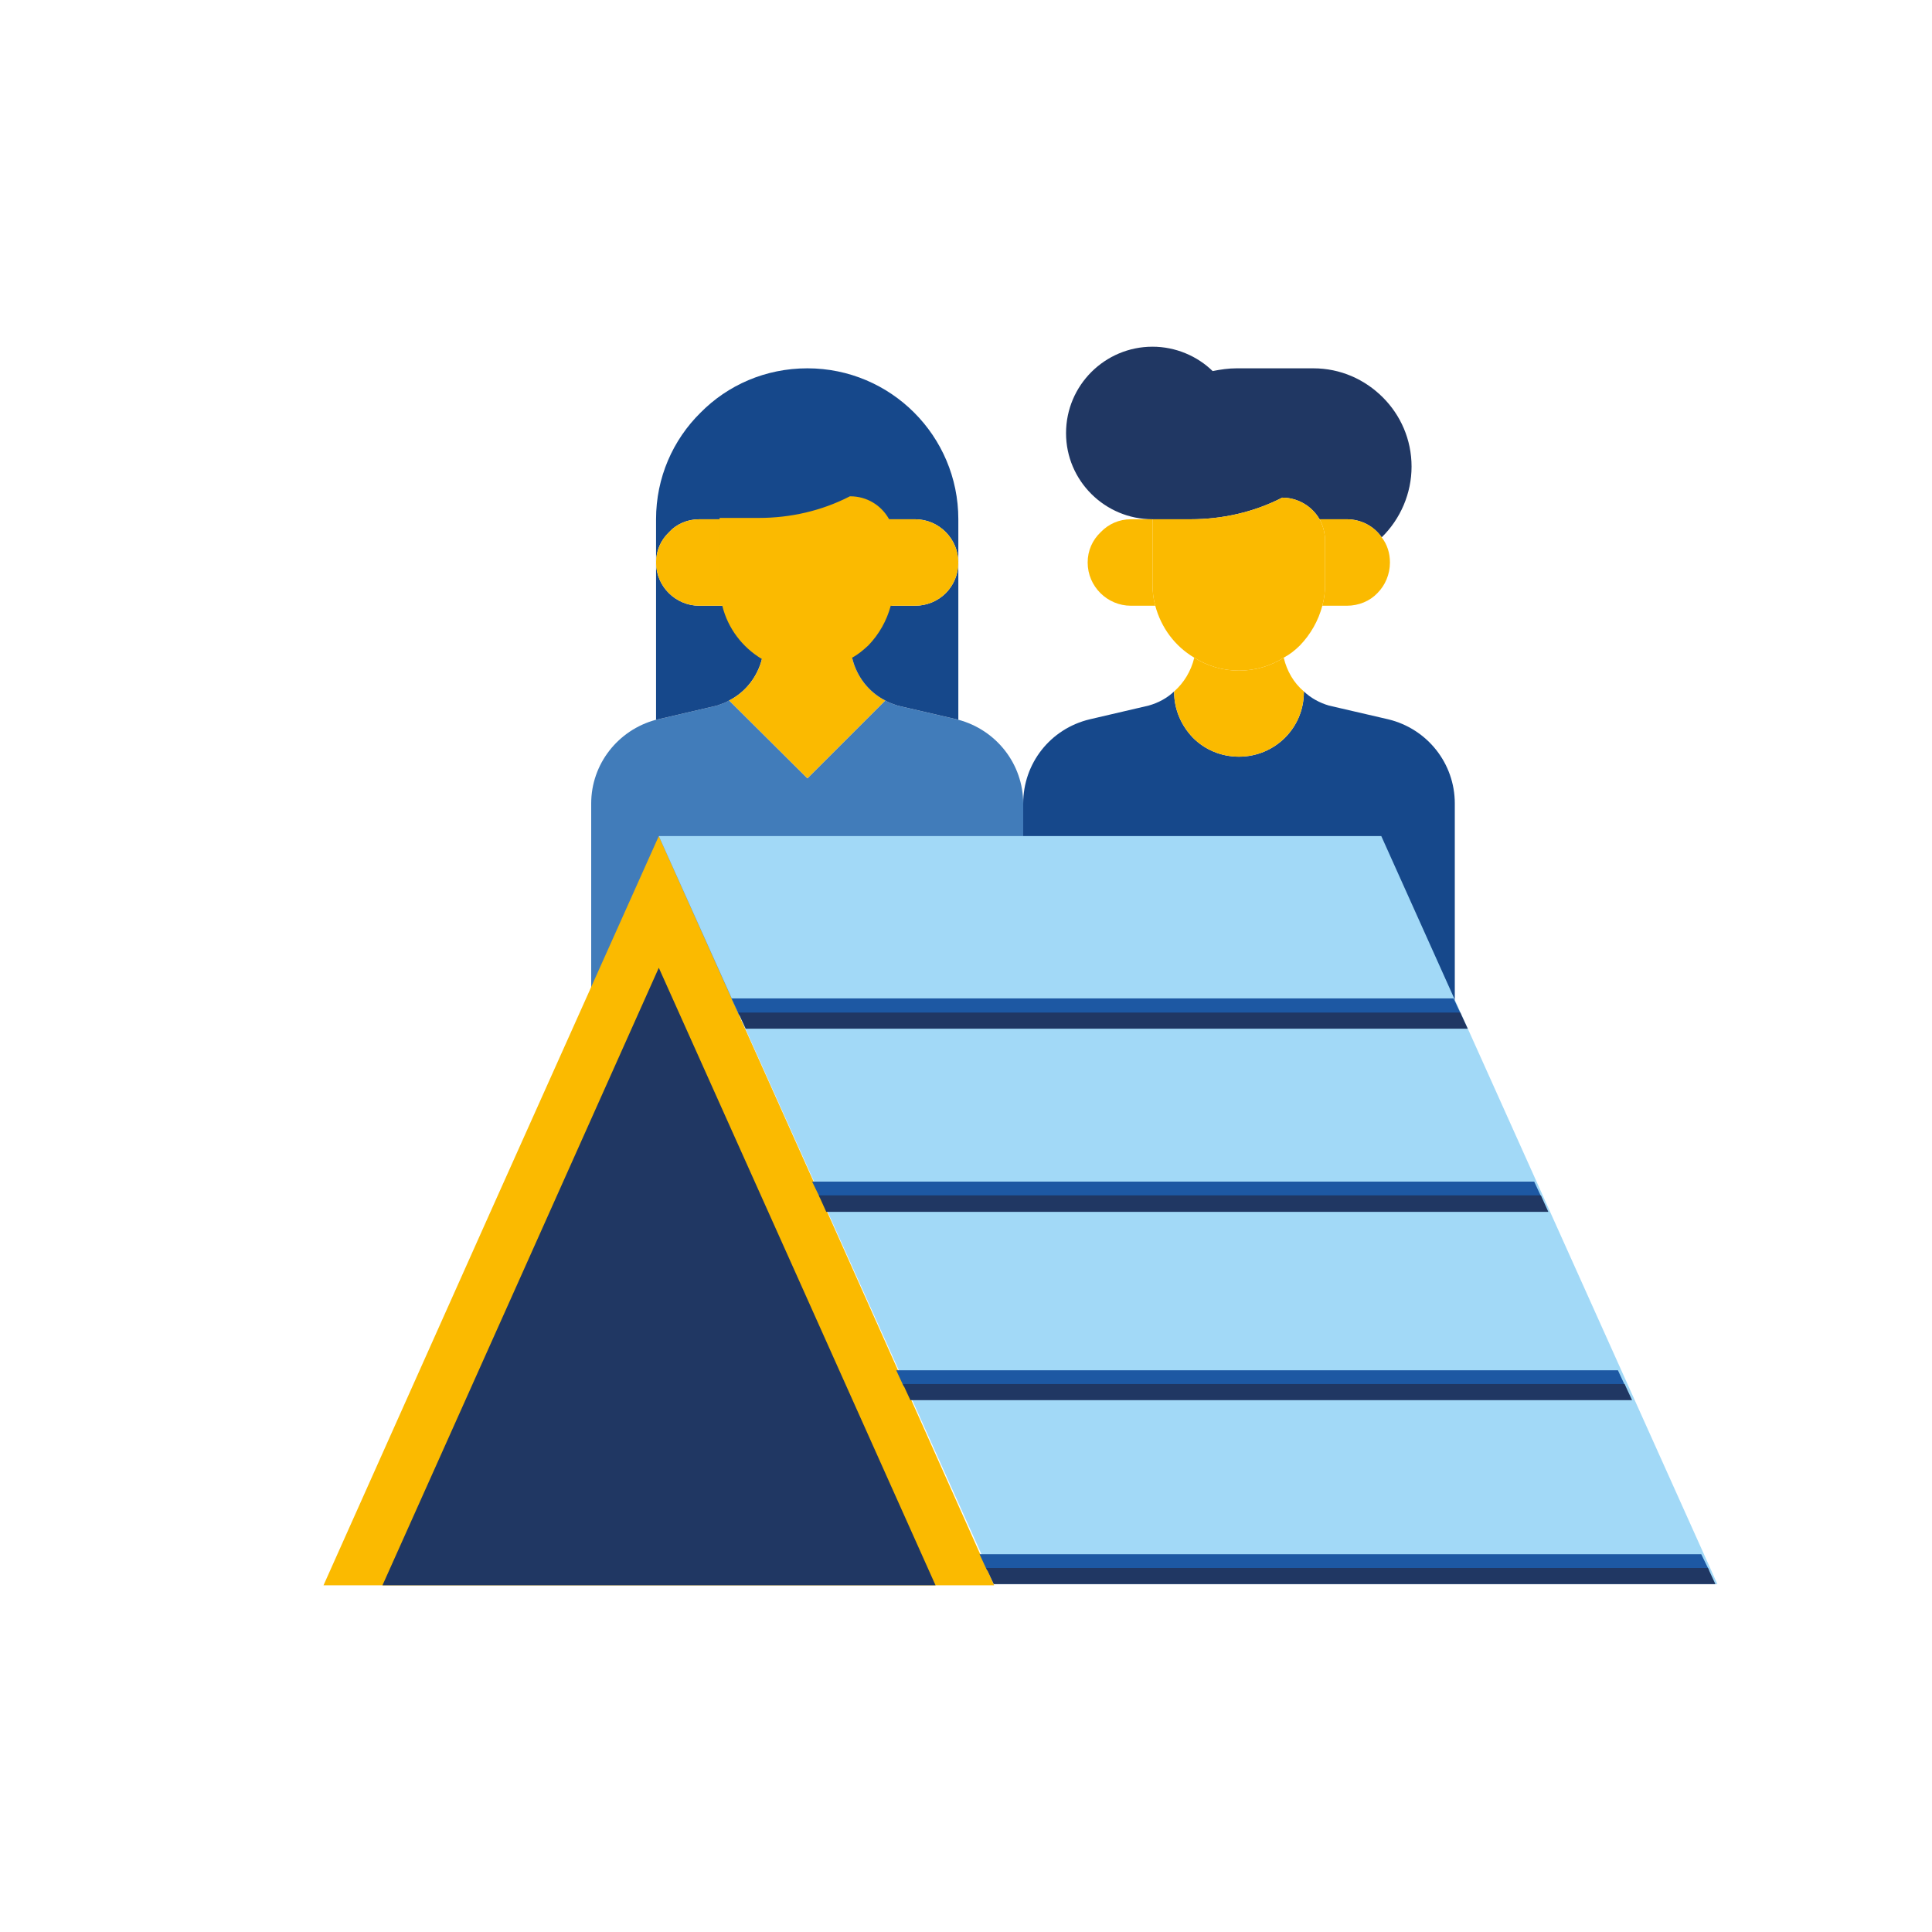 <?xml version="1.0" encoding="UTF-8"?>
<!DOCTYPE svg PUBLIC "-//W3C//DTD SVG 1.1//EN" "http://www.w3.org/Graphics/SVG/1.1/DTD/svg11.dtd">
<!-- Creator: CorelDRAW X7 -->
<svg xmlns="http://www.w3.org/2000/svg" xmlns:xlink="http://www.w3.org/1999/xlink" xml:space="preserve" width="55mm" height="55mm" version="1.1" style="shape-rendering:geometricPrecision; text-rendering:geometricPrecision; image-rendering:optimizeQuality; fill-rule:evenodd; clip-rule:evenodd" viewBox="0 0 4915 4915">
 <defs>
  <style type="text/css">
   <![CDATA[
    .str0 {stroke:#FBBA00;stroke-width:6.809}
    .fil0 {fill:none}
    .fil5 {fill:#FBBA00}
    .fil7 {fill:#A2D9F7}
    .fil8 {fill:#1D58A3}
    .fil9 {fill:#1D58A3}
    .fil6 {fill:#203763}
    .fil3 {fill:#FBBA00;fill-rule:nonzero}
    .fil1 {fill:#417CBA;fill-rule:nonzero}
    .fil2 {fill:#16488B;fill-rule:nonzero}
    .fil4 {fill:#203763;fill-rule:nonzero}
   ]]>
  </style>
 </defs>
 <g id="Vrstva_x0020_1">
  <rect class="fil0" width="4915" height="4915"/>
  <g id="_2517051858032">
   <g>
    <path class="fil1" d="M1504 2044l0 540 1099 0 0 -540c0,-100 -68,-187 -165,-213 -2,0 -3,0 -4,-1l-151 -35c-11,-4 -21,-7 -31,-13l-198 198 -199 -198c-10,6 -20,9 -31,13l-150 35c-2,1 -3,1 -5,1 -97,26 -165,113 -165,213z"/>
    <path class="fil2" d="M1669 1431l0 400c2,0 3,0 5,-1l150 -35c11,-4 21,-7 31,-13 43,-22 73,-62 84,-108l0 -1c-48,-29 -84,-76 -98,-132l-62 0c-60,0 -110,-49 -110,-110z"/>
    <path class="fil2" d="M1669 1321l0 110c0,-30 12,-57 33,-77 19,-21 47,-33 77,-33l152 0c80,0 160,-18 232,-55 41,0 76,22 95,55l70 0c61,0 110,50 110,110l0 -110c0,-212 -172,-384 -384,-384 -107,0 -203,43 -272,113 -70,69 -113,165 -113,271z"/>
    <path class="fil3" d="M1702 1354c-21,20 -33,47 -33,77 0,61 50,110 110,110l62 0c-5,-18 -7,-36 -7,-55l0 -165 -55 0c-30,0 -58,12 -77,33z"/>
    <path class="fil3 str0" d="M1841 1541c14,56 50,103 98,132 34,21 73,33 115,33 41,0 80,-12 114,-33 15,-8 28,-19 41,-31 27,-28 47,-63 57,-101 5,-18 7,-36 7,-55l0 -110c0,-19 -5,-39 -15,-55 -19,-33 -54,-55 -95,-55 -72,37 -152,55 -232,55l-97 0 0 165c0,19 2,37 7,55z"/>
    <path class="fil3" d="M1855 1782l199 198 198 -198c-43,-22 -73,-62 -84,-108l0 -1c-34,21 -73,33 -114,33 -42,0 -81,-12 -115,-33l0 1c-11,46 -41,86 -84,108z"/>
    <path class="fil2" d="M2168 1673l0 1c11,46 41,86 84,108 10,6 20,9 31,13l151 35c1,1 2,1 4,1l0 -400c0,30 -12,58 -32,78 -20,20 -48,32 -78,32l-62 0c-10,38 -30,73 -57,101 -13,12 -26,23 -41,31z"/>
    <path class="fil3" d="M2328 1321l-70 0c10,16 15,36 15,55l0 110c0,19 -2,37 -7,55l62 0c30,0 58,-12 78,-32 20,-20 32,-48 32,-78 0,-60 -49,-110 -110,-110z"/>
    <path class="fil2" d="M2603 2044l0 540 1098 0 0 -540c0,-102 -70,-190 -169,-214l-151 -35c-24,-7 -46,-19 -64,-36l0 2c0,91 -74,164 -165,164 -46,0 -87,-18 -117,-48 -29,-30 -48,-71 -48,-116l0 -2c-18,17 -40,29 -65,36l-150 35c-100,24 -169,112 -169,214z"/>
    <path class="fil4" d="M3085 944c-39,-38 -94,-62 -153,-62 -121,0 -220,98 -220,220 0,121 99,219 220,219l97 0c81,0 161,-18 233,-55 40,0 76,22 95,55l69 0c37,0 70,18 89,46 48,-47 76,-112 76,-180 0,-69 -28,-131 -73,-176 -46,-46 -108,-74 -177,-74l-195 0c-21,0 -41,3 -61,7z"/>
    <path class="fil3" d="M2800 1354c-21,20 -33,47 -33,77 0,61 50,110 110,110l62 0c-5,-18 -7,-36 -7,-55l0 -165 -55 0c-30,0 -57,12 -77,33z"/>
    <path class="fil3" d="M2939 1541c15,56 50,103 99,132 33,21 72,33 114,33 42,0 81,-12 114,-33 15,-8 29,-19 41,-31 27,-28 47,-63 57,-101 5,-18 7,-36 7,-55l0 -110c0,-19 -5,-39 -14,-55 -19,-33 -55,-55 -95,-55 -72,37 -152,55 -233,55l-97 0 0 165c0,19 2,37 7,55z"/>
    <path class="fil3" d="M2987 1759l0 2c0,45 19,86 48,116 30,30 71,48 117,48 91,0 165,-73 165,-164l0 -2c-26,-22 -43,-52 -51,-85l0 -1c-33,21 -72,33 -114,33 -42,0 -81,-12 -114,-33l0 1c-8,33 -26,63 -51,85z"/>
    <path class="fil3" d="M3426 1321l-69 0c9,16 14,36 14,55l0 110c0,19 -2,37 -7,55l62 0c31,0 59,-12 78,-32 20,-20 32,-48 32,-78 0,-24 -7,-46 -21,-64 -19,-28 -52,-46 -89,-46z"/>
   </g>
   <g>
    <polygon class="fil5" points="1676,2127 2103,3080 2529,4033 1676,4033 823,4033 1249,3080 "/>
    <polygon class="fil6" points="1676,2462 2028,3247 2380,4033 1676,4033 973,4033 1325,3247 "/>
    <polygon class="fil7" points="1676,2127 3514,2127 4369,4030 2531,4030 "/>
    <g>
     <polygon class="fil8" points="1861,2540 3698,2540 3717,2581 1880,2581 "/>
     <polygon class="fil6" points="1878,2576 3715,2576 3734,2617 1897,2617 "/>
    </g>
    <g>
     <polygon class="fil9" points="2066,3006 3903,3006 3922,3047 2086,3047 "/>
     <polygon class="fil6" points="2083,3041 3920,3041 3939,3083 2102,3083 "/>
    </g>
    <polygon class="fil9" points="2280,3486 4116,3486 4135,3527 2299,3527 "/>
    <polygon class="fil6" points="2297,3521 4133,3521 4152,3562 2316,3562 "/>
    <polygon class="fil9" points="2492,3954 4328,3954 4348,3995 2511,3995 "/>
    <polygon class="fil6" points="2509,3989 4345,3989 4364,4030 2528,4030 "/>
   </g>
  </g>
 </g>
</svg>

